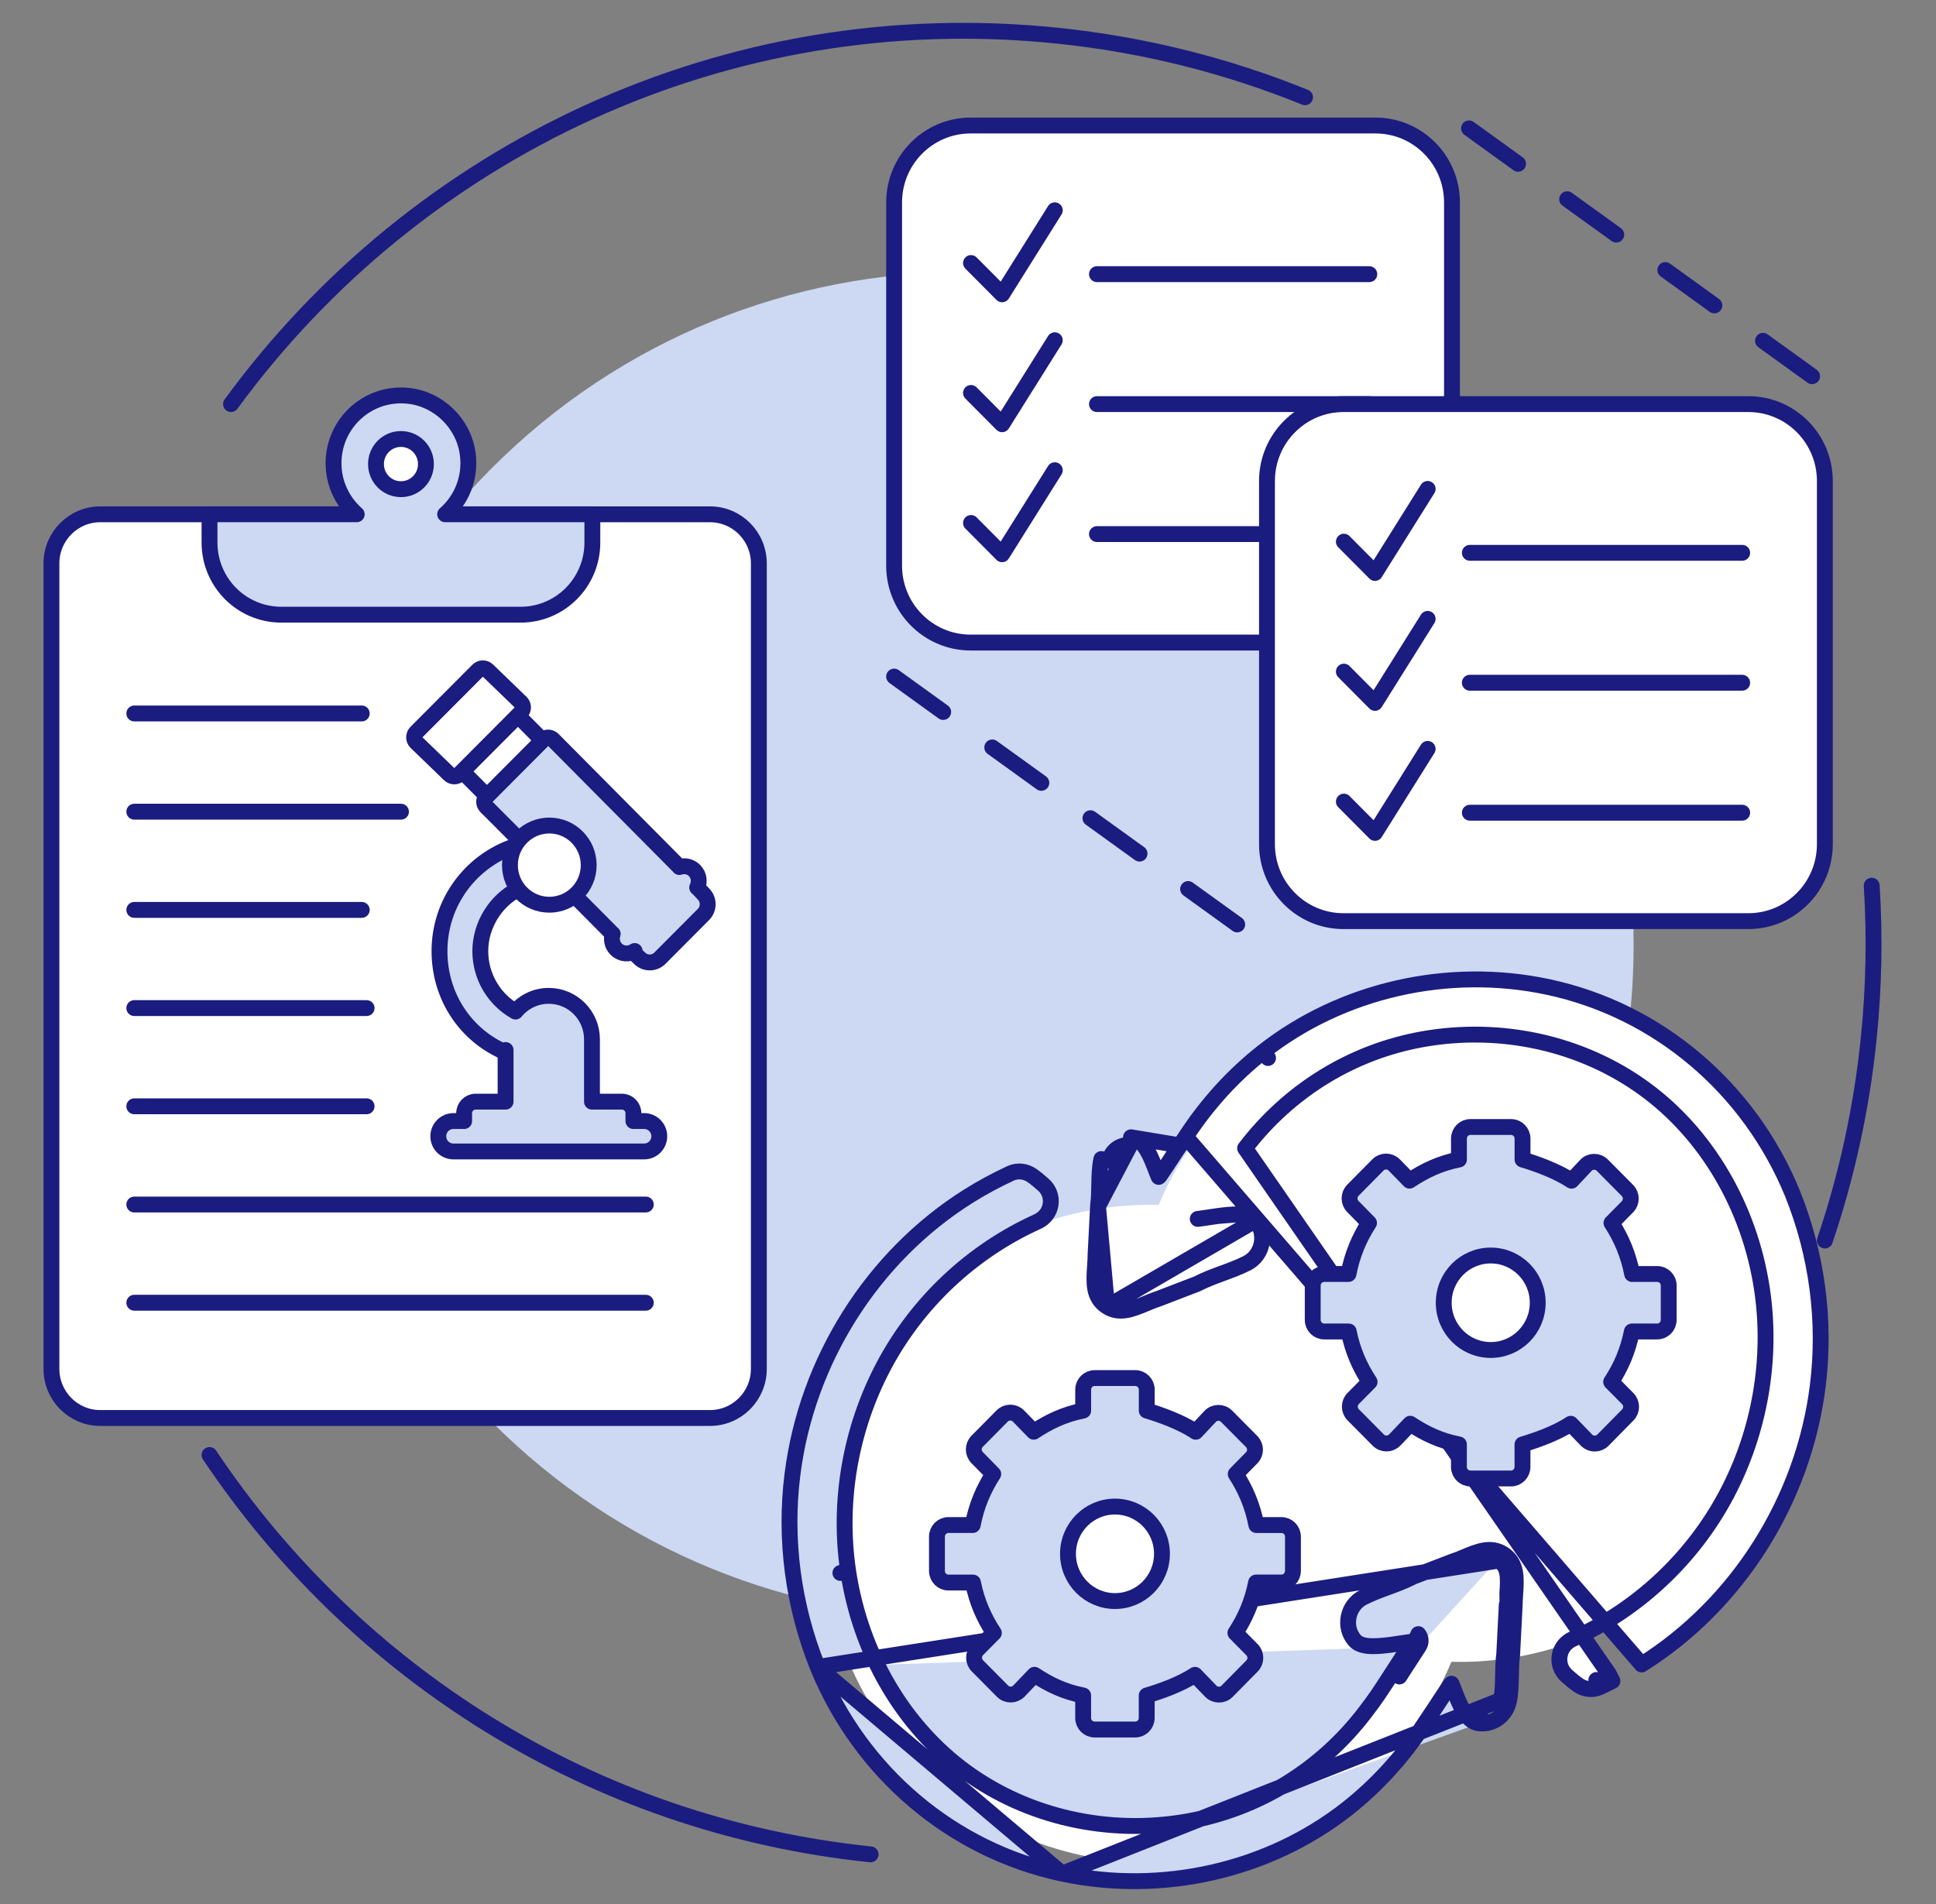 <svg width="122" height="120" viewBox="0 0 122 120" fill="none" xmlns="http://www.w3.org/2000/svg">
<rect x="0" y="0" width="122" height="120" fill="#808080" stroke="none"/>
<g clip-path="url(#clip0_2891_2082)">
<path d="M54.862 116.871C37.268 115.04 22.361 105.387 13.203 91.701" stroke="#1B1C80" stroke-linecap="round" stroke-linejoin="round"/>
<path d="M117.948 55.82C118.149 58.992 118.091 62.224 117.756 65.49C117.302 69.906 116.362 74.153 114.997 78.184" stroke="#1B1C80" stroke-linecap="round" stroke-linejoin="round"/>
<path d="M14.557 25.468C26.201 9.544 45.694 0.069 66.659 2.251C72.145 2.822 77.37 4.153 82.241 6.13" stroke="#1B1C80" stroke-linecap="round" stroke-linejoin="round"/>
<path d="M90.59 89.556C107.065 72.99 107.065 46.13 90.59 29.564C74.115 12.998 47.404 12.998 30.929 29.564C14.454 46.13 14.454 72.99 30.929 89.556C47.404 106.122 74.115 106.122 90.59 89.556Z" fill="#CDD8F3"/>
<path d="M28.414 32.414H44.741C46.441 32.414 47.819 33.8 47.819 35.509V86.274C47.819 87.984 46.441 89.369 44.741 89.369H6.319C4.619 89.369 3.241 87.984 3.241 86.274V35.509C3.241 33.8 4.619 32.414 6.319 32.414H28.414Z" fill="white" stroke="#1B1C80" stroke-linecap="round" stroke-linejoin="round"/>
<path d="M28.053 32.412C29.085 31.508 29.681 30.114 29.472 28.587C29.211 26.689 27.654 25.165 25.761 24.95C23.194 24.658 21.018 26.67 21.018 29.193C21.018 30.479 21.586 31.629 22.479 32.412H13.203V34.196C13.203 36.706 15.227 38.74 17.722 38.74H32.808C35.304 38.74 37.328 36.706 37.328 34.196V32.412H28.052H28.053Z" fill="#CDD8F3" stroke="#1B1C80" stroke-linecap="round" stroke-linejoin="round"/>
<path d="M26.84 29.249C26.84 30.123 26.136 30.831 25.266 30.831C24.397 30.831 23.693 30.123 23.693 29.249C23.693 28.375 24.397 27.667 25.266 27.667C26.136 27.667 26.84 28.375 26.84 29.249Z" fill="white" stroke="#1B1C80" stroke-linecap="round" stroke-linejoin="round"/>
<path d="M8.463 44.966H22.797" stroke="#1B1C80" stroke-linecap="round" stroke-linejoin="round"/>
<path d="M8.463 51.156H25.268" stroke="#1B1C80" stroke-linecap="round" stroke-linejoin="round"/>
<path d="M8.463 57.346H22.797" stroke="#1B1C80" stroke-linecap="round" stroke-linejoin="round"/>
<path d="M8.463 63.534H23.101" stroke="#1B1C80" stroke-linecap="round" stroke-linejoin="round"/>
<path d="M8.463 69.724H23.101" stroke="#1B1C80" stroke-linecap="round" stroke-linejoin="round"/>
<path d="M8.463 75.914H40.696" stroke="#1B1C80" stroke-linecap="round" stroke-linejoin="round"/>
<path d="M8.463 82.104H40.696" stroke="#1B1C80" stroke-linecap="round" stroke-linejoin="round"/>
<path d="M44.33 56.344L43.942 55.927L43.933 55.935C44.106 55.587 44.052 55.154 43.764 54.863C43.506 54.603 43.134 54.533 42.81 54.644L42.815 54.639L34.842 46.608C34.675 46.44 34.405 46.44 34.238 46.608L30.633 50.226C30.466 50.394 30.466 50.666 30.633 50.834L32.716 52.919L36.204 56.444L38.607 58.865L38.611 58.861C38.501 59.186 38.571 59.56 38.828 59.819C39.145 60.138 39.635 60.177 39.994 59.937L39.916 60.018L40.301 60.39C40.656 60.746 41.23 60.747 41.585 60.39L44.33 57.634C44.684 57.278 44.685 56.7 44.33 56.343V56.344Z" fill="#CDD8F3" stroke="#1B1C80" stroke-linecap="round" stroke-linejoin="round"/>
<path d="M32.633 45.098L29.131 48.612L30.685 50.177L34.186 46.663L32.633 45.098Z" fill="white" stroke="#1B1C80" stroke-linecap="round" stroke-linejoin="round"/>
<path d="M26.221 46.776L28.323 48.807C28.491 48.976 28.764 48.977 28.933 48.807L32.833 44.892C33.001 44.723 33.002 44.448 32.833 44.279L30.731 42.247C30.563 42.078 30.29 42.077 30.122 42.247L26.221 46.162C26.053 46.331 26.052 46.606 26.221 46.776Z" fill="white" stroke="#1B1C80" stroke-linecap="round" stroke-linejoin="round"/>
<path d="M40.593 70.655H39.916V70.16C39.916 69.757 39.591 69.431 39.191 69.431H37.304V65.501C37.304 63.989 36.085 62.763 34.582 62.763C33.738 62.763 32.984 63.149 32.485 63.754C31.161 63.004 30.267 61.578 30.267 59.941C30.267 58.305 31.235 56.763 32.648 56.04L32.431 53.336C29.68 54.256 27.695 56.865 27.695 59.941C27.695 62.816 29.351 65.249 31.823 66.311L31.86 66.176V69.431H29.973C29.573 69.431 29.248 69.757 29.248 70.16V70.655H28.572C28.046 70.655 27.62 71.084 27.62 71.612C27.62 72.141 28.046 72.57 28.572 72.57H40.594C41.119 72.57 41.546 72.141 41.546 71.612C41.546 71.084 41.12 70.655 40.594 70.655H40.593Z" fill="#CDD8F3" stroke="#1B1C80" stroke-linecap="round" stroke-linejoin="round"/>
<path d="M32.134 54.524C32.134 55.903 33.245 57.02 34.616 57.02C35.987 57.02 37.098 55.903 37.098 54.524C37.098 53.146 35.987 52.029 34.616 52.029C33.245 52.029 32.134 53.146 32.134 54.524Z" fill="white" stroke="#1B1C80" stroke-linecap="round" stroke-linejoin="round"/>
<path d="M86.677 7.911H61.166C58.503 7.911 56.344 10.082 56.344 12.76V35.649C56.344 38.327 58.503 40.497 61.166 40.497H86.677C89.34 40.497 91.499 38.327 91.499 35.649V12.76C91.499 10.082 89.34 7.911 86.677 7.911Z" fill="white" stroke="#1B1C80" stroke-linecap="round" stroke-linejoin="round"/>
<path d="M61.189 16.577L63.149 18.549L66.469 13.253" fill="white"/>
<path d="M61.189 16.577L63.149 18.549L66.469 13.253" stroke="#1B1C80" stroke-linecap="round" stroke-linejoin="round"/>
<path d="M69.127 17.279H86.289" stroke="#1B1C80" stroke-linecap="round" stroke-linejoin="round"/>
<path d="M61.189 24.767L63.149 26.738L66.469 21.443" fill="white"/>
<path d="M61.189 24.767L63.149 26.738L66.469 21.443" stroke="#1B1C80" stroke-linecap="round" stroke-linejoin="round"/>
<path d="M69.127 25.469H86.289" stroke="#1B1C80" stroke-linecap="round" stroke-linejoin="round"/>
<path d="M61.189 32.96L63.149 34.931L66.469 29.635" fill="white"/>
<path d="M61.189 32.96L63.149 34.931L66.469 29.635" stroke="#1B1C80" stroke-linecap="round" stroke-linejoin="round"/>
<path d="M69.127 33.661H86.289" stroke="#1B1C80" stroke-linecap="round" stroke-linejoin="round"/>
<path d="M110.174 25.469H84.663C82 25.469 79.841 27.64 79.841 30.317V53.206C79.841 55.884 82 58.055 84.663 58.055H110.174C112.837 58.055 114.996 55.884 114.996 53.206V30.317C114.996 27.64 112.837 25.469 110.174 25.469Z" fill="white" stroke="#1B1C80" stroke-linecap="round" stroke-linejoin="round"/>
<path d="M84.686 34.139L86.647 36.111L89.966 30.815" fill="white"/>
<path d="M84.686 34.139L86.647 36.111L89.966 30.815" stroke="#1B1C80" stroke-linecap="round" stroke-linejoin="round"/>
<path d="M92.625 34.841H109.786" stroke="#1B1C80" stroke-linecap="round" stroke-linejoin="round"/>
<path d="M84.686 42.329L86.647 44.3L89.966 39.005" fill="white"/>
<path d="M84.686 42.329L86.647 44.3L89.966 39.005" stroke="#1B1C80" stroke-linecap="round" stroke-linejoin="round"/>
<path d="M92.625 43.029H109.786" stroke="#1B1C80" stroke-linecap="round" stroke-linejoin="round"/>
<path d="M84.686 50.521L86.647 52.493L89.966 47.198" fill="white"/>
<path d="M84.686 50.521L86.647 52.493L89.966 47.198" stroke="#1B1C80" stroke-linecap="round" stroke-linejoin="round"/>
<path d="M92.625 51.221H109.786" stroke="#1B1C80" stroke-linecap="round" stroke-linejoin="round"/>
<path d="M56.344 42.641L59.436 44.872" stroke="#1B1C80" stroke-linecap="round" stroke-linejoin="round"/>
<path d="M62.529 47.107L65.622 49.338" stroke="#1B1C80" stroke-linecap="round" stroke-linejoin="round"/>
<path d="M68.716 51.568L71.81 53.799" stroke="#1B1C80" stroke-linecap="round" stroke-linejoin="round"/>
<path d="M74.871 56.031L77.965 58.263" stroke="#1B1C80" stroke-linecap="round" stroke-linejoin="round"/>
<path d="M92.572 8.091L95.664 10.323" stroke="#1B1C80" stroke-linecap="round" stroke-linejoin="round"/>
<path d="M98.756 12.555L101.85 14.786" stroke="#1B1C80" stroke-linecap="round" stroke-linejoin="round"/>
<path d="M104.943 17.018L108.035 19.25" stroke="#1B1C80" stroke-linecap="round" stroke-linejoin="round"/>
<path d="M111.098 21.479L114.191 23.711" stroke="#1B1C80" stroke-linecap="round" stroke-linejoin="round"/>
<path d="M104.637 100.39C113.633 93.372 115.267 80.35 108.288 71.305C101.309 62.259 88.359 60.616 79.364 67.633C76.47 69.891 74.342 72.772 73.014 75.94C68.419 75.816 63.754 77.228 59.84 80.283C50.844 87.301 49.21 100.323 56.189 109.368C63.168 118.413 76.118 120.057 85.113 113.039C88.007 110.781 90.135 107.901 91.464 104.733C96.058 104.856 100.723 103.444 104.637 100.39Z" fill="white"/>
<path d="M69.194 76.028C69.194 76.003 69.196 75.978 69.199 75.952C69.254 75.563 69.262 75.144 69.269 74.7L69.269 74.699C69.269 74.684 69.27 74.668 69.27 74.653C69.279 74.146 69.289 73.562 69.404 73.047C69.404 73.047 69.404 73.047 69.404 73.047L69.892 73.156C70.032 72.527 70.6 72.106 71.216 72.174L69.194 76.028ZM69.194 76.028L69.036 79.127C69.036 79.136 69.036 79.144 69.036 79.153C69.036 79.348 69.02 79.579 69.003 79.826L69.002 79.834C69.002 79.834 69.002 79.834 69.002 79.834C68.967 80.333 68.939 80.819 69.018 81.233C69.105 81.686 69.324 82.075 69.764 82.354L69.194 76.028ZM100.809 106.334C100.366 106.539 99.85 106.478 99.457 106.204L99.456 106.203C99.22 106.037 98.974 105.837 98.722 105.608C98.373 105.291 98.209 104.834 98.283 104.366L98.283 104.365C98.36 103.883 98.662 103.499 99.12 103.29L99.121 103.29C103.239 101.429 106.678 98.196 108.798 94.191L108.798 94.191C110.903 90.217 111.695 85.612 111.031 81.228C110.249 76.066 107.544 71.473 103.631 68.621C99.698 65.754 94.596 64.612 89.632 65.499L89.632 65.499C85.206 66.291 81.239 68.728 78.462 72.368L101.385 105.499L101.611 105.945C101.346 106.08 101.079 106.209 100.809 106.334ZM100.809 106.334C100.808 106.334 100.808 106.334 100.808 106.334L100.598 105.881L100.809 106.334ZM79.598 66.287C77.716 67.766 76.076 69.568 74.722 71.642M79.598 66.287L79.907 66.68L79.598 66.287ZM79.598 66.287C84.557 62.386 91.266 60.863 97.551 62.203C104.468 63.677 110.227 68.552 112.96 75.228L112.961 75.231C114.509 79.086 115.059 83.274 114.55 87.343C113.65 94.538 109.504 101.101 103.451 104.903L74.722 71.642M74.722 71.642C74.488 72 74.426 72.091 74.358 72.189L74.722 71.642ZM78.574 76.601C78.747 76.644 78.963 76.728 79.122 76.912L78.574 76.601ZM78.574 76.601C78.392 76.556 78.192 76.54 77.998 76.537M78.574 76.601L77.998 76.537M77.998 76.537C77.608 76.532 77.154 76.583 76.738 76.64M77.998 76.537L76.738 76.64M76.738 76.64C76.52 76.67 76.326 76.7 76.147 76.727M76.738 76.64L76.147 76.727M76.147 76.727C75.956 76.756 75.783 76.783 75.616 76.804M76.147 76.727L75.616 76.804M75.616 76.804C75.565 76.811 75.519 76.816 75.478 76.821L75.616 76.804ZM72.163 72.302C71.987 72.049 71.698 71.725 71.271 71.677L74.358 72.189C74.256 72.337 74.143 72.502 73.535 73.435L73.535 73.435C73.385 73.665 73.228 73.894 73.067 74.129C73.053 74.148 73.035 74.164 73.016 74.174C73.001 74.14 72.984 74.101 72.965 74.054C72.927 73.96 72.886 73.854 72.84 73.734C72.832 73.715 72.825 73.695 72.817 73.675C72.763 73.534 72.703 73.379 72.638 73.223C72.51 72.916 72.353 72.577 72.163 72.302ZM69.764 82.354C70.154 82.601 70.558 82.643 70.968 82.574C71.35 82.51 71.76 82.346 72.186 82.167L72.187 82.166C72.446 82.057 72.693 81.954 72.938 81.877C72.947 81.874 72.956 81.87 72.965 81.867L75.421 80.923C75.439 80.916 75.456 80.908 75.473 80.9C75.957 80.647 76.492 80.45 77.043 80.247C77.043 80.247 77.043 80.247 77.043 80.247L77.054 80.243C77.542 80.063 78.081 79.865 78.562 79.621C78.568 79.618 78.573 79.615 78.577 79.613L78.581 79.611C78.583 79.61 78.584 79.61 78.586 79.609C79.069 79.362 79.398 78.907 79.502 78.374L79.502 78.374C79.604 77.851 79.472 77.315 79.122 76.912L69.764 82.354Z" fill="white" stroke="#1B1C80" stroke-linecap="round" stroke-linejoin="round"/>
<path d="M51.527 105.06L51.526 105.057C49.977 101.2 49.427 97.012 49.935 92.945C50.836 85.749 54.981 79.186 61.034 75.384C61.862 74.864 62.742 74.388 63.649 73.966C63.658 73.961 63.667 73.957 63.677 73.952C64.119 73.747 64.636 73.808 65.03 74.085C65.264 74.249 65.51 74.45 65.763 74.68C66.112 74.997 66.276 75.454 66.202 75.922L66.202 75.922C66.13 76.376 65.852 76.749 65.437 76.962C65.415 76.974 65.391 76.986 65.362 76.999C61.245 78.861 57.807 82.092 55.687 86.096L55.687 86.096C53.583 90.071 52.79 94.676 53.454 99.06L52.96 99.135L53.454 99.06C54.236 104.221 56.941 108.813 60.855 111.667C64.788 114.534 69.891 115.676 74.854 114.788C79.279 113.997 83.246 111.559 86.024 107.92L86.024 107.92C86.727 106.999 86.92 106.7 87.761 105.395L87.765 105.389L87.765 105.389C87.801 105.333 87.838 105.276 87.876 105.217C88.165 104.768 88.527 104.208 89 103.481L89.419 103.754M51.527 105.06L94.455 98.356M51.527 105.06C54.26 111.736 60.019 116.61 66.936 118.084M51.527 105.06L66.936 118.084M89.419 103.754L89 103.482C89.003 103.477 89.006 103.472 89.008 103.467C88.967 103.471 88.921 103.477 88.87 103.483C88.704 103.505 88.53 103.531 88.34 103.56C88.161 103.588 87.967 103.617 87.749 103.647C87.333 103.705 86.879 103.755 86.489 103.75C86.294 103.748 86.094 103.732 85.913 103.686C85.74 103.643 85.523 103.559 85.364 103.375L85.364 103.375C85.016 102.972 84.884 102.437 84.985 101.915C85.088 101.381 85.418 100.925 85.901 100.679L85.904 100.677C86.389 100.434 86.94 100.226 87.444 100.041L87.445 100.04C87.993 99.84 88.526 99.641 89.014 99.388C89.031 99.379 89.048 99.371 89.066 99.365L91.521 98.421C91.526 98.419 91.531 98.417 91.537 98.415C91.541 98.414 91.545 98.412 91.549 98.411C91.793 98.333 92.041 98.231 92.299 98.121L92.3 98.121C92.726 97.942 93.137 97.777 93.519 97.713C93.928 97.645 94.332 97.686 94.722 97.933M89.419 103.754C88.947 104.48 88.585 105.04 88.296 105.488L88.185 105.66L89.379 102.99C89.557 103.209 89.573 103.517 89.419 103.754ZM94.722 97.933L94.455 98.356M94.722 97.933C94.722 97.933 94.722 97.933 94.722 97.933L94.455 98.356M94.722 97.933C95.163 98.213 95.381 98.601 95.468 99.055C95.548 99.469 95.519 99.955 95.484 100.454M94.455 98.356C95.069 98.745 95.057 99.394 94.986 100.419M95.484 100.454L95.484 100.453L94.986 100.419M95.484 100.454L95.484 100.461C95.467 100.708 95.451 100.94 95.451 101.135C95.451 101.143 95.451 101.152 95.45 101.16L95.29 104.292C95.29 104.303 95.289 104.313 95.288 104.324C95.287 104.328 95.287 104.332 95.286 104.336C95.231 104.726 95.224 105.146 95.216 105.589L95.216 105.59L95.216 105.635C95.207 106.143 95.196 106.728 95.082 107.243M95.484 100.454L94.986 100.419M94.986 100.419L95.082 107.243M95.082 107.243C95.082 107.242 95.082 107.242 95.082 107.241L94.594 107.134M95.082 107.243L94.951 101.135L94.791 104.267C94.731 104.691 94.724 105.14 94.717 105.575L94.716 105.581L94.716 105.602C94.707 106.128 94.697 106.67 94.594 107.134M95.082 107.243C94.89 108.106 94.098 108.711 93.215 108.612M95.082 107.243L94.594 107.134M94.594 107.134L66.936 118.084M66.936 118.084C73.221 119.424 79.929 117.901 84.889 114.001C86.77 112.521 88.41 110.719 89.763 108.647L89.763 108.647C89.99 108.299 90.055 108.205 90.122 108.108L90.127 108.1C90.127 108.1 90.127 108.1 90.127 108.1C90.229 107.953 90.342 107.788 90.951 106.854L90.951 106.853C91.1 106.624 91.258 106.394 91.419 106.16C91.433 106.14 91.45 106.125 91.469 106.115C91.484 106.149 91.501 106.189 91.52 106.236C91.559 106.329 91.599 106.435 91.645 106.554C91.653 106.574 91.66 106.594 91.668 106.615C91.723 106.756 91.783 106.911 91.847 107.067C91.975 107.374 92.132 107.713 92.323 107.988C92.498 108.241 92.787 108.565 93.215 108.612M93.215 108.612C93.215 108.612 93.215 108.612 93.215 108.612L93.27 108.116L93.215 108.612Z" fill="#CDD8F3" stroke="#1B1C80" stroke-linecap="round" stroke-linejoin="round"/>
<path d="M105.157 83.189V81.022C105.157 80.619 104.832 80.293 104.432 80.293H102.851C102.619 79.085 102.169 78.032 101.549 77.078L102.556 76.056C102.837 75.772 102.836 75.312 102.554 75.028L100.975 73.437C100.686 73.145 100.215 73.152 99.934 73.451L99.031 74.414C98.081 73.781 96.745 73.318 95.944 73.079V71.758C95.944 71.355 95.619 71.029 95.219 71.029H92.663C92.263 71.029 91.938 71.355 91.938 71.758V73.079C90.736 73.318 89.773 73.778 88.824 74.411L87.863 73.424C87.581 73.134 87.117 73.132 86.832 73.42L85.255 75.015C84.975 75.298 84.975 75.756 85.253 76.04L86.271 77.077C85.65 78.032 85.209 79.083 84.977 80.292H83.449C83.049 80.292 82.724 80.618 82.724 81.021V83.188C82.724 83.591 83.049 83.917 83.449 83.917H84.993C85.233 85.126 85.686 86.149 86.308 87.093L85.273 88.139C84.991 88.424 84.992 88.884 85.274 89.168L86.856 90.763C87.143 91.052 87.611 91.047 87.893 90.753L88.868 89.731C89.807 90.349 90.734 90.8 91.936 91.034V92.452C91.936 92.855 92.261 93.181 92.661 93.181H95.217C95.617 93.181 95.942 92.855 95.942 92.452V91.034C96.743 90.799 98.044 90.351 98.982 89.733L99.974 90.761C100.257 91.053 100.724 91.056 101.01 90.766L102.576 89.177C102.857 88.893 102.857 88.434 102.576 88.15L101.529 87.092C102.151 86.148 102.593 85.124 102.833 83.916H104.431C104.831 83.916 105.155 83.59 105.155 83.187L105.157 83.189Z" fill="#CDD8F3" stroke="#1B1C80" stroke-linecap="round" stroke-linejoin="round"/>
<path d="M93.94 85.083C95.576 85.083 96.902 83.75 96.902 82.105C96.902 80.461 95.576 79.128 93.94 79.128C92.305 79.128 90.979 80.461 90.979 82.105C90.979 83.75 92.305 85.083 93.94 85.083Z" fill="white" stroke="#1B1C80" stroke-linecap="round" stroke-linejoin="round"/>
<path d="M81.477 99.012V96.845C81.477 96.442 81.152 96.116 80.752 96.116H79.171C78.94 94.907 78.49 93.855 77.87 92.901L78.876 91.879C79.157 91.595 79.156 91.135 78.874 90.852L77.296 89.26C77.006 88.968 76.535 88.975 76.255 89.274L75.352 90.237C74.401 89.604 73.065 89.141 72.264 88.902V87.581C72.264 87.178 71.939 86.852 71.539 86.852H68.984C68.583 86.852 68.258 87.178 68.258 87.581V88.902C67.057 89.141 66.094 89.601 65.144 90.234L64.184 89.247C63.901 88.957 63.437 88.955 63.152 89.243L61.575 90.838C61.295 91.121 61.295 91.579 61.573 91.863L62.591 92.9C61.971 93.855 61.529 94.906 61.297 96.115H59.77C59.369 96.115 59.044 96.441 59.044 96.844V99.011C59.044 99.414 59.369 99.74 59.77 99.74H61.314C61.553 100.948 62.007 101.972 62.629 102.916L61.593 103.962C61.312 104.246 61.313 104.707 61.594 104.991L63.176 106.585C63.464 106.874 63.931 106.869 64.213 106.575L65.189 105.553C66.127 106.17 67.055 106.622 68.256 106.856V108.274C68.256 108.677 68.581 109.003 68.981 109.003H71.537C71.937 109.003 72.262 108.677 72.262 108.274V106.856C73.063 106.621 74.365 106.172 75.302 105.555L76.295 106.583C76.578 106.875 77.044 106.878 77.33 106.588L78.897 104.999C79.177 104.715 79.177 104.256 78.897 103.972L77.85 102.914C78.472 101.97 78.913 100.946 79.153 99.738H80.751C81.151 99.738 81.475 99.412 81.475 99.009L81.477 99.012Z" fill="#CDD8F3" stroke="#1B1C80" stroke-linecap="round" stroke-linejoin="round"/>
<path d="M70.262 100.906C71.897 100.906 73.223 99.573 73.223 97.928C73.223 96.284 71.897 94.951 70.262 94.951C68.627 94.951 67.301 96.284 67.301 97.928C67.301 99.573 68.627 100.906 70.262 100.906Z" fill="white" stroke="#1B1C80" stroke-linecap="round" stroke-linejoin="round"/>
</g>
<defs>
<clipPath id="clip0_2891_2082">
<rect width="120" height="120" fill="white" transform="translate(1.333)"/>
</clipPath>
</defs>
</svg>
